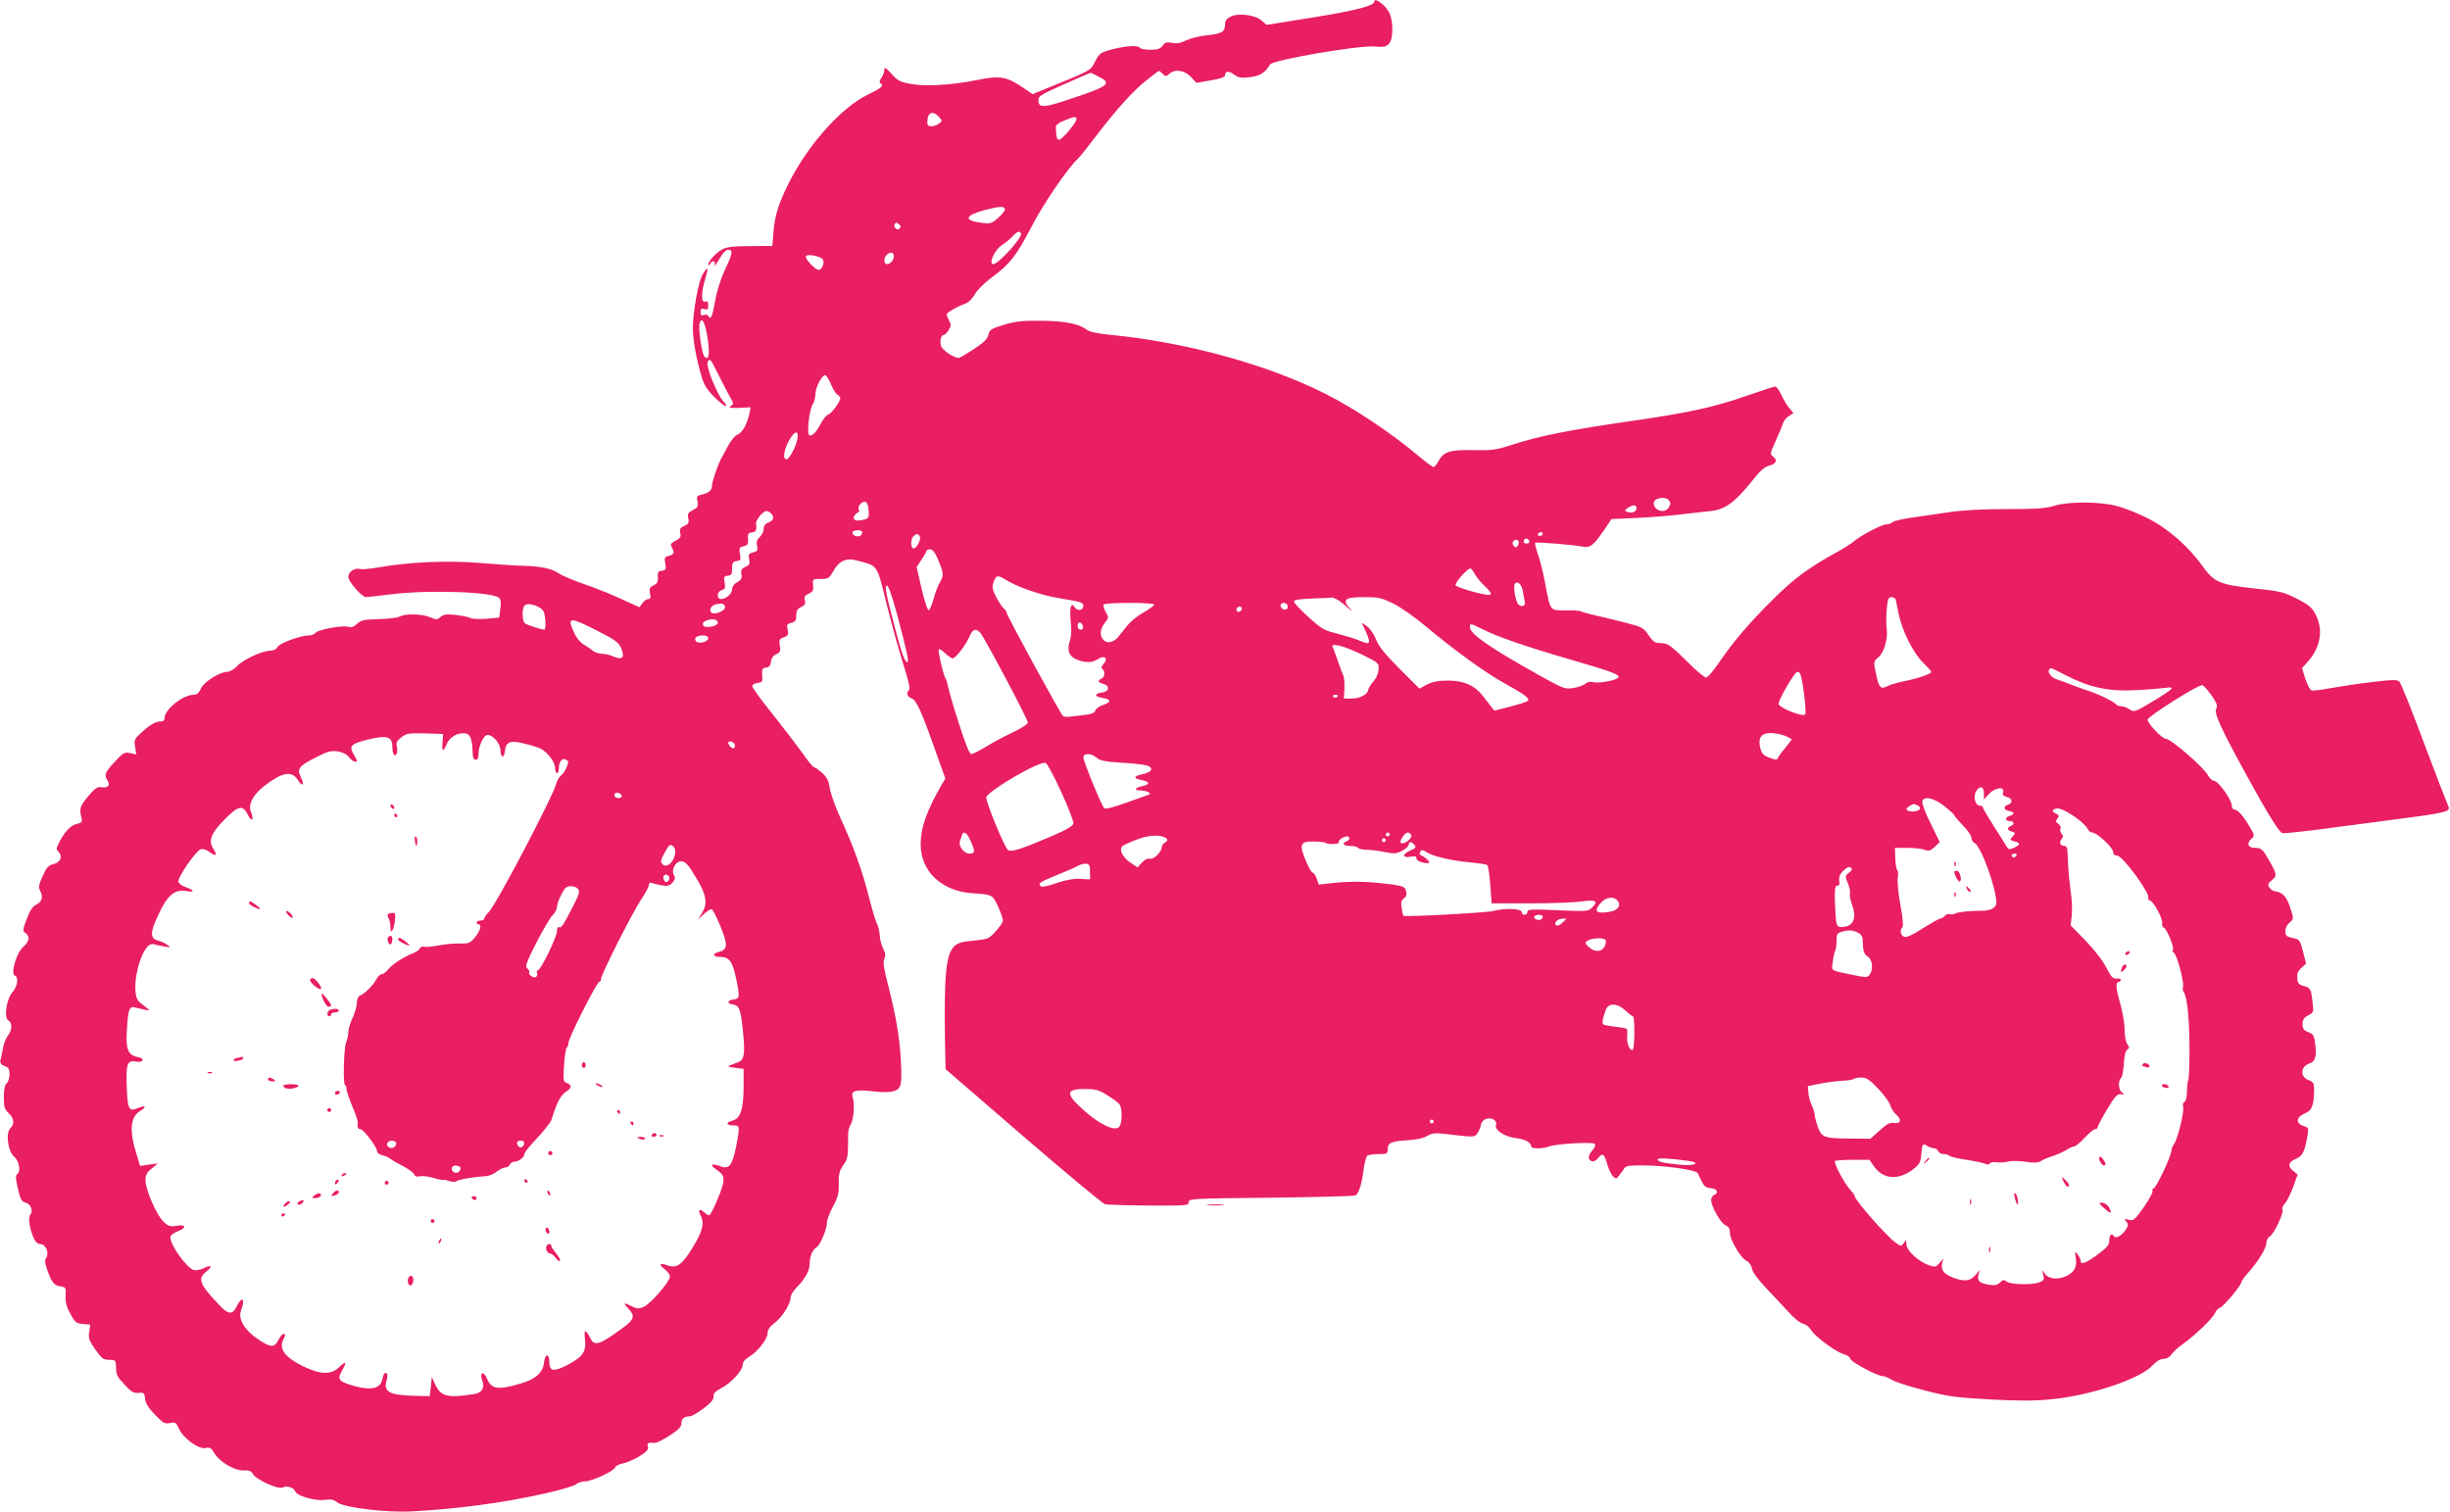 <?xml version="1.0" standalone="no"?>
<!DOCTYPE svg PUBLIC "-//W3C//DTD SVG 20010904//EN"
 "http://www.w3.org/TR/2001/REC-SVG-20010904/DTD/svg10.dtd">
<svg version="1.0" xmlns="http://www.w3.org/2000/svg"
 width="1280pt" height="790pt" viewBox="0 0 1280 790"
 preserveAspectRatio="xMidYMid meet">
<g transform="translate(0,790) scale(0.1,-0.1)"
fill="#e91e63" stroke="none">
<path d="M7180 7892 c0 -22 -96 -47 -319 -83 l-244 -39 -24 21 c-32 31 -122
43 -163 22 -23 -11 -30 -21 -30 -43 0 -37 -18 -47 -100 -55 -36 -4 -82 -16
-103 -26 -28 -14 -49 -18 -74 -13 -28 5 -37 3 -49 -15 -12 -16 -26 -21 -64
-21 -27 0 -52 5 -55 10 -9 15 -72 11 -145 -8 -61 -16 -66 -20 -88 -62 -24 -49
-22 -47 -222 -129 l-105 -43 -53 36 c-85 57 -118 62 -242 37 -131 -26 -266
-34 -345 -19 -51 9 -66 17 -97 52 -31 34 -38 37 -38 21 0 -11 -7 -30 -15 -42
-10 -14 -12 -24 -5 -28 20 -12 9 -23 -67 -60 -139 -68 -311 -261 -412 -461
-54 -109 -72 -167 -80 -254 l-6 -75 -115 -1 c-87 0 -123 -4 -147 -17 -33 -18
-73 -62 -73 -81 0 -6 5 -3 11 7 12 21 30 13 23 -11 -3 -9 7 6 23 33 19 34 35
50 48 50 26 0 23 -21 -20 -110 -19 -41 -40 -106 -48 -153 -15 -86 -23 -105
-36 -84 -4 7 -15 10 -24 6 -13 -5 -17 -1 -17 16 0 17 4 20 20 15 16 -5 20 -2
20 19 0 18 -4 24 -15 20 -23 -9 -23 48 1 124 17 57 12 63 -14 20 -23 -38 -52
-195 -52 -282 0 -62 17 -158 46 -256 12 -40 28 -67 64 -102 26 -27 53 -48 59
-48 8 0 7 6 -4 16 -39 39 -103 200 -86 217 13 13 10 17 58 -78 22 -44 49 -95
59 -113 17 -28 17 -34 4 -42 -13 -8 -12 -10 5 -11 11 -1 37 -1 59 1 l38 2 -7
-34 c-12 -55 -37 -99 -61 -108 -13 -5 -35 -31 -49 -57 -14 -26 -29 -55 -34
-63 -18 -30 -51 -126 -51 -146 0 -26 -15 -39 -54 -48 -25 -6 -28 -10 -22 -36
5 -26 1 -32 -24 -45 -25 -13 -29 -20 -24 -43 5 -23 1 -30 -21 -40 -22 -10 -26
-17 -21 -37 5 -20 1 -27 -24 -40 -25 -13 -29 -19 -20 -35 15 -29 12 -37 -15
-44 -23 -6 -25 -10 -19 -40 5 -31 3 -35 -18 -38 -19 -2 -23 -8 -21 -34 2 -24
-3 -33 -22 -42 -21 -10 -24 -16 -19 -42 5 -23 3 -30 -9 -30 -9 0 -23 -10 -31
-22 l-15 -21 -88 40 c-48 23 -135 58 -193 78 -58 20 -121 46 -140 59 -40 26
-95 38 -195 40 -38 1 -139 8 -223 15 -164 13 -360 5 -520 -23 -45 -8 -90 -12
-101 -9 -29 7 -61 -14 -61 -41 0 -25 71 -106 92 -106 7 0 67 7 133 15 195 24
529 13 563 -19 8 -8 10 -27 6 -58 l-6 -45 -67 -6 c-36 -3 -74 -1 -83 4 -9 5
-44 12 -78 16 -48 5 -64 3 -79 -11 -16 -15 -21 -15 -54 -1 -43 18 -130 20
-160 3 -12 -6 -62 -12 -110 -13 -76 -2 -91 -5 -112 -25 -16 -15 -30 -20 -45
-15 -29 9 -156 -14 -171 -31 -6 -8 -22 -14 -34 -14 -44 0 -154 -40 -165 -60
-7 -13 -21 -20 -39 -20 -41 0 -142 -47 -173 -81 -15 -16 -37 -29 -50 -29 -40
-1 -122 -52 -138 -87 -10 -23 -22 -33 -38 -33 -56 0 -152 -77 -152 -121 0 -13
-7 -19 -23 -19 -26 0 -57 -19 -105 -64 -30 -28 -32 -35 -26 -69 l6 -39 -32 7
c-29 6 -36 3 -81 -46 -52 -56 -56 -68 -36 -99 15 -25 -1 -39 -36 -33 -17 3
-33 -7 -65 -46 -44 -52 -48 -65 -37 -112 6 -24 3 -28 -24 -34 -32 -7 -65 -42
-94 -101 -14 -28 -14 -32 0 -46 22 -23 8 -55 -28 -63 -25 -6 -36 -17 -56 -62
-21 -46 -23 -58 -13 -78 17 -31 9 -58 -21 -72 -19 -9 -33 -31 -49 -74 -22 -57
-22 -63 -7 -74 25 -18 21 -43 -13 -74 -35 -31 -66 -141 -42 -149 21 -7 13 -57
-12 -85 -32 -35 -47 -135 -22 -149 21 -12 20 -50 -3 -79 -10 -13 -21 -42 -25
-64 -4 -22 -10 -50 -13 -62 -4 -18 1 -25 21 -33 21 -8 26 -16 26 -44 0 -18 -7
-39 -15 -46 -10 -9 -15 -31 -15 -73 0 -51 4 -63 25 -83 29 -27 32 -56 9 -79
-26 -25 -12 -123 21 -150 26 -22 35 -78 14 -90 -10 -7 -7 -30 12 -106 7 -26
16 -39 33 -43 27 -7 41 -43 24 -63 -12 -14 -4 -70 17 -120 10 -22 21 -33 35
-33 28 0 48 -44 32 -71 -10 -15 -8 -29 8 -73 23 -61 34 -73 70 -78 23 -3 25
-7 23 -48 -2 -33 4 -58 25 -95 24 -45 31 -50 66 -53 l38 -3 -6 -38 c-5 -33 -1
-45 32 -92 34 -48 42 -54 73 -54 31 0 34 -3 35 -30 1 -51 3 -54 46 -101 34
-37 47 -44 72 -42 28 3 31 0 34 -30 2 -24 17 -48 52 -84 43 -45 51 -49 79 -43
27 6 31 3 45 -28 20 -49 102 -110 139 -103 24 5 31 1 47 -27 28 -46 104 -91
152 -90 29 2 40 -3 49 -18 16 -30 133 -83 156 -71 21 11 58 0 66 -21 9 -24
103 -50 152 -44 33 5 49 2 67 -13 36 -27 252 -54 388 -47 235 12 481 45 694
93 82 18 156 40 166 49 9 8 30 15 46 15 36 0 149 52 157 72 3 8 21 18 40 21
18 3 57 20 86 37 40 25 50 36 46 51 -6 19 1 23 36 20 8 -1 43 16 77 38 48 31
62 46 62 65 0 23 16 36 46 36 8 0 40 19 70 41 40 31 54 48 52 63 -2 15 8 26
39 42 53 28 112 92 113 122 0 15 11 29 33 42 45 27 97 93 97 124 0 17 11 34
35 52 41 31 85 100 85 133 0 12 14 37 32 54 45 46 68 87 68 125 0 36 15 73 36
85 19 11 54 94 54 127 0 15 14 54 32 86 26 49 31 69 30 119 -1 49 3 67 23 96
25 34 26 46 26 158 -1 19 6 45 14 57 15 23 21 106 10 140 -11 34 12 42 95 33
94 -11 136 -5 151 23 8 15 10 57 6 133 -8 128 -23 223 -66 393 -24 93 -29 127
-21 142 8 15 7 28 -5 51 -9 17 -18 50 -19 73 -2 23 -8 51 -15 61 -6 11 -25 73
-41 137 -34 136 -82 269 -151 418 -26 58 -50 126 -54 153 -5 35 -14 55 -38 77
-18 16 -37 30 -42 30 -6 0 -34 33 -61 73 -28 39 -99 132 -157 205 -59 73 -107
139 -107 147 0 7 12 15 28 17 25 3 27 6 24 40 -2 31 0 37 20 40 17 2 24 11 26
31 2 18 12 32 28 39 21 10 23 16 18 45 -5 29 -3 34 21 43 23 9 26 14 20 40 -6
26 -3 30 19 36 21 5 26 12 26 38 0 25 6 35 25 44 20 9 24 17 20 35 -5 18 -1
26 20 35 22 10 26 18 23 45 -3 32 -2 32 40 32 39 0 44 3 65 40 31 55 68 72
125 56 111 -29 102 -16 154 -227 26 -104 65 -245 87 -314 26 -80 37 -128 31
-134 -17 -17 -11 -36 13 -45 25 -10 51 -66 127 -282 l49 -137 -20 -33 c-79
-139 -109 -224 -109 -310 0 -142 109 -245 270 -256 105 -7 106 -8 134 -69 14
-31 26 -64 26 -73 0 -9 -17 -35 -38 -57 -36 -40 -40 -41 -116 -49 -62 -5 -84
-12 -101 -30 -43 -42 -53 -152 -48 -491 l3 -150 405 -350 c223 -192 415 -352
428 -356 12 -3 115 -6 230 -7 197 -1 207 0 207 18 0 18 15 19 428 23 235 3
434 8 443 12 18 8 34 59 45 146 4 30 12 58 18 62 6 4 32 8 59 8 43 0 47 2 47
24 0 35 17 43 101 48 48 3 87 11 106 23 29 17 39 17 139 5 102 -12 108 -11
121 6 8 11 17 31 20 46 3 17 14 28 30 33 29 7 56 -11 49 -32 -10 -26 42 -61
100 -69 52 -6 84 -23 84 -45 0 -12 62 -12 94 1 38 14 232 25 239 13 4 -6 -2
-21 -13 -33 -24 -28 -26 -49 -4 -57 11 -4 23 3 35 18 22 28 32 19 49 -43 6
-20 18 -45 27 -54 16 -15 18 -15 32 4 9 11 21 27 26 36 8 14 26 17 90 17 121
0 286 -23 295 -41 33 -71 36 -75 68 -78 33 -3 44 -25 17 -36 -8 -3 -15 -15
-15 -26 0 -34 49 -120 75 -132 17 -8 23 -18 23 -39 -1 -35 57 -134 87 -147 13
-6 25 -23 28 -41 4 -19 32 -57 74 -101 37 -39 90 -96 118 -126 27 -31 61 -58
75 -60 14 -3 33 -18 42 -33 19 -34 132 -117 172 -127 16 -4 31 -14 33 -24 5
-17 141 -90 169 -90 9 0 31 -9 49 -20 18 -11 95 -36 171 -55 122 -32 163 -37
342 -47 147 -8 234 -8 320 1 203 19 463 106 527 176 21 23 42 35 59 35 16 0
31 9 41 23 8 13 33 36 56 52 65 46 160 137 170 163 5 12 18 26 28 30 20 7 111
117 111 133 0 5 15 26 33 46 55 62 97 130 97 157 0 14 8 30 18 35 22 12 76
127 67 142 -4 6 2 20 13 32 11 12 30 51 43 86 l23 64 -22 18 c-32 25 -27 48
13 64 35 15 47 39 61 126 6 33 3 38 -17 44 -48 15 -45 48 6 69 34 14 45 45 45
126 0 30 -4 37 -30 47 -45 17 -41 72 7 87 29 9 37 36 29 100 -6 46 -10 53 -36
63 -24 9 -30 17 -30 42 0 24 7 34 29 46 27 13 29 18 24 57 -8 80 -12 87 -46
96 -27 7 -33 14 -35 40 -2 24 3 38 21 54 l25 23 -16 63 c-13 53 -19 63 -41 68
-47 10 -51 13 -51 40 0 15 9 33 22 44 22 18 22 18 5 72 -19 60 -39 84 -76 90
-13 1 -29 11 -35 21 -9 15 -7 22 12 37 29 24 28 32 -10 99 -36 64 -43 71 -79
71 -34 0 -43 23 -18 46 19 17 19 18 -7 63 -33 57 -63 91 -81 91 -7 0 -13 9
-13 21 0 29 -71 129 -92 129 -10 0 -24 13 -32 28 -21 42 -195 192 -221 192
-19 0 -95 80 -95 100 0 16 259 180 285 180 6 0 28 -23 48 -52 29 -41 34 -56
26 -71 -13 -23 23 -101 161 -353 110 -201 166 -290 184 -297 8 -3 128 10 267
29 140 18 324 43 409 54 179 24 205 32 191 58 -5 10 -62 157 -126 327 -63 171
-122 316 -129 323 -11 12 -35 11 -147 -2 -74 -9 -171 -24 -216 -32 -45 -9 -89
-14 -97 -11 -8 3 -22 31 -32 61 l-17 55 33 37 c65 75 79 165 37 245 -19 36
-36 50 -98 81 -68 35 -86 39 -218 53 -184 20 -213 32 -274 117 -75 105 -183
199 -290 252 -50 25 -121 53 -157 62 -88 24 -257 24 -329 1 -44 -14 -93 -17
-250 -17 -129 0 -230 -6 -296 -16 -55 -8 -142 -21 -193 -28 -51 -7 -98 -18
-104 -24 -7 -7 -22 -12 -34 -12 -23 0 -135 -59 -169 -89 -11 -10 -51 -36 -90
-57 -142 -78 -223 -137 -328 -242 -129 -127 -215 -229 -286 -334 -29 -43 -59
-78 -68 -78 -8 0 -52 36 -96 81 -91 90 -103 99 -146 99 -24 0 -35 8 -58 41
-26 39 -33 43 -123 66 -52 13 -123 31 -158 38 -34 8 -67 17 -73 21 -6 3 -42 6
-79 5 -83 -1 -80 -4 -105 129 -9 52 -26 123 -38 157 -12 34 -19 64 -17 67 6 5
201 -10 248 -20 40 -8 57 6 113 87 l38 57 138 6 c76 4 176 12 223 18 47 6 114
13 150 17 86 8 133 43 245 184 25 31 49 50 68 54 35 7 46 29 21 47 -17 13 -17
17 13 82 17 38 34 79 38 92 4 12 17 30 31 38 l24 16 -23 27 c-12 15 -31 46
-41 69 -10 23 -25 42 -32 42 -7 0 -76 -23 -155 -50 -158 -56 -296 -86 -564
-125 -361 -52 -513 -82 -665 -132 -75 -24 -98 -27 -193 -25 -121 3 -156 -8
-182 -58 -9 -17 -20 -30 -26 -30 -5 0 -39 25 -75 55 -139 118 -338 252 -491
328 -300 152 -727 269 -1117 307 -79 8 -116 16 -133 30 -37 29 -119 44 -243
44 -92 1 -129 -4 -188 -22 -65 -20 -73 -26 -78 -51 -5 -22 -23 -40 -76 -75
-38 -25 -73 -46 -79 -46 -27 0 -87 41 -93 64 -7 27 1 56 15 56 5 0 16 11 25
25 14 22 14 27 0 55 -15 31 -14 31 17 50 18 11 47 25 64 31 21 7 40 24 55 50
12 22 51 61 88 88 98 73 128 112 209 266 63 122 190 308 242 355 9 8 50 60 92
115 107 141 202 246 271 299 32 26 60 46 61 46 2 0 11 -7 20 -16 15 -15 17
-15 34 0 30 27 79 20 112 -15 l30 -32 74 13 c48 8 75 17 75 26 0 23 19 25 47
5 24 -18 37 -20 83 -14 53 6 80 23 105 66 14 24 464 101 547 94 48 -4 60 -2
75 15 23 25 23 120 0 164 -20 38 -77 80 -77 56z m-1439 -393 c68 -34 53 -48
-125 -108 -167 -57 -191 -58 -191 -12 0 19 21 31 135 81 74 33 136 60 138 60
1 0 21 -9 43 -21z m-835 -210 c18 -20 18 -21 -1 -35 -20 -15 -51 -19 -58 -6
-3 4 -3 19 0 35 6 33 32 36 59 6z m718 -8 c8 -12 -74 -111 -91 -111 -12 0 -14
10 -17 66 -1 10 16 23 44 34 55 22 57 22 64 11z m-374 -475 c0 -8 -16 -28 -36
-45 -33 -29 -39 -31 -87 -25 -94 12 -87 38 16 66 79 21 107 22 107 4z m-550
-100 c-13 -13 -35 7 -25 24 5 8 11 8 21 -1 10 -8 12 -15 4 -23z m634 -25 c12
-18 -117 -161 -145 -161 -26 0 8 76 45 99 17 11 42 31 55 45 26 28 36 31 45
17z m-664 -119 c0 -21 -18 -42 -37 -42 -16 0 -17 32 -1 48 18 18 38 15 38 -6z
m-373 -15 c14 -15 -1 -57 -20 -57 -17 0 -67 52 -67 69 0 16 68 6 87 -12z
m-599 -422 c11 -79 4 -111 -17 -89 -14 13 -33 144 -26 173 11 43 31 3 43 -84z
m643 -232 c11 -27 27 -52 35 -56 8 -4 14 -12 14 -18 0 -18 -45 -79 -63 -85 -9
-3 -26 -23 -37 -44 -24 -47 -48 -72 -62 -64 -14 9 0 133 18 161 8 12 14 37 14
54 0 33 34 99 51 99 5 0 19 -21 30 -47z m-175 -288 c-8 -40 -43 -105 -57 -105
-27 0 -7 77 33 128 20 23 30 13 24 -23z m4553 -319 c9 -11 10 -20 1 -35 -19
-37 -80 -21 -80 20 0 27 60 38 79 15z m-4181 -52 c3 -36 0 -42 -20 -48 -38
-10 -58 -7 -58 9 0 7 8 18 17 24 10 5 15 13 11 17 -12 11 12 45 30 42 12 -2
18 -15 20 -44z m4012 11 c0 -19 -24 -29 -47 -20 -17 6 -17 7 1 21 26 18 46 18
46 -1z m-4522 -27 c19 -19 14 -38 -13 -48 -17 -6 -25 -17 -25 -33 0 -13 -9
-32 -20 -42 -15 -14 -19 -26 -15 -47 6 -23 3 -28 -20 -34 -23 -6 -26 -10 -21
-36 5 -24 1 -31 -20 -40 -19 -9 -24 -18 -21 -34 5 -26 0 -35 -28 -50 -11 -6
-20 -21 -20 -32 0 -24 -31 -51 -57 -52 -26 0 -23 40 3 47 17 5 20 11 15 39 -6
28 -4 33 16 36 19 2 23 9 23 38 0 29 4 36 23 38 21 3 23 7 18 38 -6 30 -4 34
19 40 22 5 25 11 23 38 -2 26 1 32 20 34 22 3 26 11 22 46 -2 19 36 66 55 66
6 0 16 -5 23 -12z m475 -95 c4 -3 2 -12 -4 -19 -13 -16 -54 0 -44 17 7 10 38
12 48 2z m3557 -13 c0 -5 -7 -10 -16 -10 -8 0 -12 5 -9 10 3 6 10 10 16 10 5
0 9 -4 9 -10z m-3254 -15 c7 -18 -23 -68 -36 -60 -14 9 -12 49 2 63 16 16 27
15 34 -3z m3184 -26 c0 -5 -7 -9 -15 -9 -15 0 -20 12 -9 23 8 8 24 -1 24 -14z
m-56 3 c2 -4 1 -14 -4 -22 -7 -11 -12 -12 -21 -3 -6 6 -8 16 -5 22 8 13 23 14
30 3z m-3036 -89 c33 -80 34 -88 13 -125 -11 -18 -26 -58 -34 -88 -8 -30 -19
-56 -25 -58 -6 -2 -21 45 -37 111 l-26 114 25 38 c14 21 26 42 26 46 0 5 8 9
19 9 13 0 25 -15 39 -47z m2806 -80 c8 -16 30 -44 50 -62 60 -58 48 -62 -79
-27 -33 10 -64 21 -70 27 -9 9 60 89 77 89 4 0 14 -12 22 -27z m-2450 -32 c61
-38 184 -81 277 -96 120 -20 129 -23 129 -41 0 -23 -29 -29 -45 -8 -13 18 -14
18 -21 1 -3 -10 -3 -45 0 -78 5 -37 3 -74 -4 -95 -17 -51 -6 -83 35 -100 45
-18 80 -18 111 2 34 23 56 4 30 -25 -11 -12 -14 -21 -7 -26 16 -9 13 -45 -4
-51 -23 -9 -18 -21 11 -28 33 -9 29 -40 -6 -44 -44 -6 -45 -21 -1 -28 49 -8
49 -23 0 -39 -19 -7 -35 -19 -37 -28 -2 -11 -18 -18 -50 -22 -26 -3 -61 -7
-78 -9 -17 -3 -35 -1 -40 2 -12 9 -294 525 -294 539 0 6 -7 16 -16 24 -8 7
-26 34 -40 60 -20 40 -22 52 -13 78 13 36 21 38 63 12z m2702 -59 c3 -21 8
-44 10 -54 6 -22 -13 -33 -31 -18 -16 13 -31 93 -21 109 12 20 36 -1 42 -37z
m-3266 -134 c50 -190 60 -238 50 -238 -12 0 -29 46 -60 163 -52 197 -60 237
-46 237 8 0 29 -62 56 -162z m2293 91 c12 -6 38 -25 57 -43 28 -25 31 -26 11
-4 -40 46 -24 58 74 58 77 0 92 -3 155 -34 38 -19 111 -70 162 -113 157 -131
318 -248 418 -303 106 -58 134 -80 122 -92 -5 -5 -46 -18 -92 -30 l-83 -21
-16 20 c-9 12 -29 37 -44 57 -43 55 -99 80 -182 80 -51 0 -81 -6 -110 -21
l-39 -21 -104 104 c-77 77 -108 116 -122 151 -11 29 -31 58 -51 73 -19 14 -29
18 -23 10 6 -8 18 -34 27 -57 19 -50 13 -53 -48 -27 -20 8 -70 23 -111 34 -66
16 -81 25 -148 86 -42 38 -76 74 -76 81 0 9 29 13 98 16 53 1 98 4 100 5 2 1
13 -3 25 -9z m2921 -1 c2 -7 8 -40 15 -72 16 -86 75 -206 127 -257 24 -24 44
-46 44 -50 0 -10 -77 -36 -145 -49 -33 -7 -72 -18 -86 -26 -35 -17 -43 -7 -59
71 -12 58 -12 59 13 80 30 24 52 100 44 151 -3 20 -3 65 0 100 5 54 9 64 25
64 10 0 20 -6 22 -12z m-7063 -65 c10 -28 12 -93 3 -93 -15 0 -90 24 -101 33
-16 12 -17 79 -2 94 18 18 89 -6 100 -34z m947 25 c4 -19 -57 -43 -71 -29 -15
15 -1 39 25 44 32 6 43 3 46 -15z m2242 13 c0 -5 -24 -23 -54 -40 -30 -16 -68
-47 -85 -68 -17 -21 -39 -48 -48 -60 -25 -30 -57 -37 -77 -18 -22 23 -20 57 6
90 21 27 21 29 5 57 -9 17 -15 34 -11 39 7 12 264 12 264 0z m695 -1 c3 -5 4
-14 0 -20 -8 -13 -35 -1 -35 16 0 16 26 19 35 4z m-237 -22 c-6 -18 -28 -21
-28 -4 0 9 7 16 16 16 9 0 14 -5 12 -12z m-2738 -73 c0 -16 -60 -29 -74 -15
-12 12 1 26 29 32 27 6 45 -1 45 -17z m-629 -41 c95 -48 112 -61 125 -92 19
-47 6 -62 -39 -43 -17 8 -46 15 -62 15 -17 1 -37 7 -45 14 -8 7 -30 22 -48 33
-20 11 -41 37 -52 62 -39 85 -26 86 121 11z m2537 23 c2 -10 -3 -17 -12 -17
-10 0 -16 9 -16 21 0 24 23 21 28 -4z m2090 -16 c78 -39 226 -90 456 -157 211
-61 260 -79 252 -93 -9 -15 -97 -32 -128 -26 -20 5 -35 2 -46 -8 -9 -8 -38
-18 -63 -22 -44 -7 -52 -3 -185 71 -244 136 -354 212 -354 245 0 24 0 24 68
-10z m-2626 -18 c23 -27 248 -451 248 -468 0 -8 -31 -29 -72 -48 -40 -19 -103
-52 -141 -75 -37 -23 -74 -42 -82 -42 -10 0 -30 50 -64 156 -28 86 -53 173
-57 193 -4 20 -10 41 -14 46 -11 16 -42 147 -35 153 3 3 18 -7 33 -21 16 -15
33 -27 39 -27 16 0 70 71 88 114 17 40 34 45 57 19z m-1422 -28 c0 -18 -48
-31 -62 -17 -16 16 0 32 33 32 19 0 29 -5 29 -15z m3420 -87 c84 -42 85 -43
82 -78 -1 -20 -13 -46 -26 -60 -13 -14 -26 -34 -28 -45 -4 -25 -43 -45 -90
-45 l-37 0 3 53 c1 28 -1 59 -6 67 -4 8 -16 40 -26 70 -11 30 -23 64 -27 74
-8 18 -5 19 31 13 21 -4 77 -26 124 -49z m3676 -108 c124 -63 223 -84 363 -76
64 3 133 9 155 12 56 9 41 -6 -69 -72 -92 -55 -96 -56 -120 -40 -13 9 -33 16
-44 16 -11 0 -22 4 -25 9 -9 14 -97 57 -156 75 -30 10 -68 24 -85 31 -16 7
-46 18 -66 24 -34 11 -56 41 -41 55 7 8 0 11 88 -34z m-1392 12 c13 -21 36
-206 27 -215 -14 -14 -135 34 -139 55 -3 17 84 168 98 168 5 0 11 -4 14 -8z
m-2414 -116 c0 -11 -19 -15 -25 -6 -3 5 1 10 9 10 9 0 16 -2 16 -4z m-4678
-243 c-4 -52 3 -55 22 -10 15 36 58 61 97 55 26 -3 36 -30 38 -95 1 -31 5 -43
16 -43 10 0 15 10 15 29 0 44 27 101 48 101 28 0 67 -47 67 -81 0 -40 19 -42
23 -2 5 48 29 57 104 37 34 -8 72 -20 83 -26 36 -19 75 -70 75 -100 0 -15 5
-28 10 -28 6 0 10 13 10 29 0 33 19 54 39 41 12 -7 12 -13 1 -39 -7 -18 -20
-37 -30 -44 -9 -7 -20 -25 -24 -42 -17 -67 -313 -631 -352 -670 -13 -13 -24
-29 -24 -35 0 -5 -9 -10 -20 -10 -11 0 -20 -4 -20 -10 0 -5 5 -10 10 -10 19 0
9 -35 -19 -68 -26 -31 -33 -33 -82 -32 -30 1 -78 -4 -108 -10 -30 -6 -63 -9
-73 -7 -11 3 -22 0 -24 -8 -3 -8 -18 -18 -32 -24 -52 -20 -112 -59 -133 -85
-11 -14 -27 -26 -34 -26 -8 0 -21 -12 -29 -27 -16 -31 -63 -78 -86 -85 -8 -3
-15 -18 -16 -39 0 -19 -11 -54 -22 -78 -12 -25 -22 -57 -22 -72 0 -15 -5 -40
-12 -56 -12 -31 -17 -223 -5 -223 4 0 7 -9 7 -19 0 -10 14 -51 30 -90 17 -40
30 -77 29 -84 -3 -25 1 -37 14 -37 16 0 87 -94 87 -115 0 -8 12 -18 28 -21 15
-4 34 -12 42 -19 8 -7 38 -24 66 -38 28 -15 54 -34 58 -43 4 -11 13 -14 30
-10 13 3 45 -1 72 -9 26 -8 50 -12 52 -10 2 2 15 -1 29 -6 15 -5 30 -6 37 -1
11 9 96 24 151 26 17 1 44 11 59 24 16 12 37 22 46 22 10 0 20 7 24 15 3 8 13
15 23 15 23 1 53 23 53 41 0 8 30 45 67 83 36 39 69 81 74 95 28 90 47 127 76
147 32 21 32 35 1 47 -15 5 -16 17 -11 94 3 48 10 90 15 91 4 2 8 13 8 23 0
25 148 319 161 319 5 0 9 7 9 15 0 23 166 351 211 417 21 32 39 65 39 74 0 11
5 14 16 10 9 -3 32 -9 53 -12 28 -5 40 -2 54 14 15 17 16 24 7 42 -14 26 10
70 39 70 22 0 38 -18 83 -95 49 -82 55 -126 27 -173 l-22 -37 29 28 c17 15 35
27 41 27 6 0 27 -41 47 -90 40 -99 38 -122 -9 -134 -36 -9 -31 -26 8 -26 46 0
64 -23 82 -109 21 -101 20 -109 -12 -113 -33 -4 -37 -22 -6 -26 35 -5 42 -23
54 -135 13 -120 8 -154 -24 -167 -12 -4 -31 -12 -42 -16 -16 -6 -10 -9 25 -13
l45 -6 0 -100 c-1 -113 -17 -160 -60 -171 -35 -9 -31 -24 5 -24 26 0 30 -3 29
-27 0 -16 -8 -61 -17 -102 -20 -86 -35 -102 -84 -83 -38 14 -51 6 -23 -13 39
-27 45 -36 45 -65 0 -30 -63 -180 -76 -180 -4 0 -16 7 -26 17 -23 20 -33 12
-19 -15 23 -42 12 -85 -40 -170 -56 -92 -84 -111 -133 -93 -40 15 -47 4 -13
-21 15 -11 27 -28 27 -38 0 -26 -103 -145 -138 -159 -25 -10 -35 -10 -60 3
-45 23 -49 20 -18 -13 35 -36 29 -56 -26 -96 -126 -93 -152 -101 -174 -57 -24
49 -34 48 -28 -4 7 -67 -9 -91 -86 -133 -78 -41 -100 -38 -100 15 0 46 -24 41
-28 -7 -5 -50 -45 -86 -122 -108 -118 -35 -153 -30 -176 26 -18 43 -41 33 -24
-11 14 -37 -2 -64 -43 -70 -141 -22 -174 -13 -204 52 l-17 37 -5 -50 -6 -50
-85 2 c-128 4 -158 21 -140 82 5 17 5 33 0 36 -10 6 -15 -1 -24 -37 -10 -42
-58 -53 -137 -32 -91 25 -100 35 -71 84 26 46 20 51 -18 15 -42 -40 -98 -37
-190 8 -89 44 -122 87 -102 133 15 30 15 34 2 34 -5 0 -16 -13 -24 -29 -23
-44 -40 -44 -107 1 -73 49 -107 107 -89 153 23 59 4 76 -23 20 -22 -46 -44
-45 -93 8 -102 107 -113 136 -66 173 34 28 26 38 -13 18 -16 -8 -39 -13 -52
-10 -37 10 -123 129 -123 171 0 10 16 23 40 32 48 19 42 37 -9 28 -32 -5 -42
-2 -67 22 -36 34 -94 167 -94 217 0 27 7 40 33 61 l32 26 -46 -6 -47 -7 -15
49 c-43 133 -38 206 15 238 37 22 29 32 -12 15 -47 -20 -54 -5 -58 117 -4 117
3 135 52 126 13 -3 27 0 30 6 5 7 -5 14 -24 18 -51 10 -64 40 -57 141 6 109
12 126 43 118 13 -3 36 -9 52 -12 26 -5 26 -5 7 11 -11 8 -27 22 -36 29 -59
49 11 327 76 302 7 -2 31 -8 52 -11 36 -7 37 -6 17 8 -11 9 -33 19 -47 22 -44
11 -44 43 1 137 47 102 86 134 149 122 44 -8 37 6 -10 22 -18 6 -33 18 -35 27
-5 23 93 163 117 170 12 3 31 -3 46 -15 33 -25 42 -18 20 16 -28 42 -13 82 57
153 74 75 96 79 123 26 20 -42 34 -28 16 15 -16 38 11 90 69 135 96 73 143 82
176 32 24 -37 36 -30 17 11 -23 47 -13 61 76 106 62 32 80 37 115 32 26 -4 47
-15 59 -30 10 -13 25 -24 34 -24 12 0 10 7 -7 35 -28 46 -19 58 65 79 109 27
135 19 135 -40 0 -35 14 -53 23 -30 3 8 3 24 0 37 -5 17 1 28 23 46 27 21 37
23 124 21 l95 -3 -3 -42z m7013 33 c19 -8 35 -17 35 -20 0 -2 -15 -22 -34 -45
-19 -22 -36 -46 -38 -53 -3 -9 -14 -9 -43 3 -31 11 -41 21 -48 49 -14 54 4 80
53 80 22 0 56 -7 75 -14z m-5485 -52 c0 -8 -4 -14 -9 -14 -12 0 -32 26 -25 33
10 9 34 -4 34 -19z m1889 -63 c17 -15 45 -21 129 -26 59 -3 118 -10 132 -14
39 -12 30 -35 -17 -45 -52 -11 -55 -23 -8 -32 43 -8 45 -22 5 -31 -40 -8 -49
-23 -13 -23 35 0 65 -17 43 -23 -8 -3 -61 -21 -118 -42 -67 -24 -107 -34 -113
-28 -14 14 -109 245 -109 265 0 24 41 24 69 -1z m-185 -178 c37 -80 66 -155
64 -165 -2 -14 -34 -33 -116 -68 -159 -68 -210 -84 -226 -71 -20 17 -119 259
-113 276 15 37 280 191 310 179 7 -2 44 -70 81 -151z m4821 -10 l0 -30 27 29
c31 34 83 40 73 9 -4 -14 1 -20 20 -25 30 -8 33 -32 4 -41 -25 -8 -20 -29 9
-33 28 -4 28 -18 2 -25 -11 -3 -20 -10 -20 -16 0 -6 9 -11 20 -11 23 0 27 -18
5 -26 -21 -9 -19 -22 6 -29 19 -6 20 -8 4 -25 -16 -18 -16 -19 9 -26 33 -8 33
-18 -1 -33 -24 -11 -29 -10 -38 4 -5 9 -36 57 -67 106 -32 50 -58 94 -58 100
0 5 -7 9 -15 9 -26 0 -38 49 -20 77 21 31 40 24 40 -14z m-7117 -10 c2 -8 -5
-13 -17 -13 -12 0 -21 6 -21 16 0 18 31 15 38 -3z m6909 -54 c29 -23 53 -45
53 -49 0 -3 20 -27 45 -52 25 -25 45 -55 45 -66 0 -11 7 -23 15 -26 33 -12
115 -237 115 -313 0 -27 -32 -43 -83 -42 -53 1 -122 -7 -135 -15 -7 -4 -19 -5
-27 -2 -7 2 -19 -2 -25 -10 -7 -8 -18 -14 -24 -14 -6 0 -46 -23 -90 -50 -52
-34 -84 -49 -97 -45 -20 7 -25 34 -10 51 6 5 2 49 -10 114 -11 58 -17 122 -14
142 3 20 2 39 -3 42 -4 2 -9 30 -10 60 l-2 56 64 0 c36 0 76 -4 91 -10 22 -8
30 -6 53 15 l26 25 -48 99 c-29 57 -46 105 -43 115 11 28 57 18 114 -25z
m-143 5 c30 -12 18 -34 -19 -34 -38 0 -46 13 -17 29 21 13 17 12 36 5z m826
-62 c30 -21 59 -47 65 -60 5 -12 17 -22 26 -22 24 0 109 -79 109 -101 0 -12 7
-19 20 -19 30 0 180 -206 163 -223 -3 -4 2 -9 11 -13 21 -8 69 -101 62 -120
-3 -7 1 -17 10 -22 17 -10 56 -107 46 -116 -3 -4 -1 -11 6 -15 16 -10 55 -158
47 -179 -3 -8 -1 -20 4 -26 18 -22 30 -145 30 -295 0 -85 -3 -159 -6 -165 -4
-5 -7 -32 -7 -60 -1 -30 -6 -51 -14 -54 -7 -2 -10 -13 -6 -27 6 -25 -30 -171
-48 -193 -6 -7 -13 -24 -14 -37 -4 -34 -81 -195 -93 -195 -6 0 -8 -6 -5 -13 2
-7 -18 -45 -46 -85 -47 -66 -53 -72 -78 -65 -24 6 -26 5 -13 -10 11 -14 11
-21 -3 -42 -20 -30 -52 -49 -61 -35 -12 20 -25 9 -25 -20 0 -25 -10 -37 -61
-75 -62 -46 -89 -55 -89 -32 0 7 -7 22 -16 33 -14 18 -15 17 -9 -18 7 -46 -6
-73 -45 -93 -44 -23 -96 -19 -115 8 l-16 22 6 -27 c6 -24 3 -29 -20 -38 -38
-15 -148 -12 -170 3 -15 12 -21 11 -36 -4 -14 -14 -27 -16 -56 -12 -51 8 -64
20 -57 52 l7 26 -22 -27 c-26 -33 -61 -36 -121 -12 -46 19 -62 40 -53 75 l6
24 -20 -24 c-18 -22 -22 -23 -55 -12 -53 18 -118 77 -118 109 0 24 -1 25 -14
7 -13 -18 -14 -18 -42 2 -48 34 -214 223 -214 243 0 5 -11 20 -24 34 -30 33
-88 141 -79 150 3 3 46 6 93 6 l87 0 23 -33 c50 -73 136 -76 217 -7 23 20 29
35 31 70 4 53 7 58 32 42 11 -7 27 -12 35 -12 9 0 18 -7 21 -15 4 -8 16 -15
28 -15 12 0 26 -4 31 -9 6 -5 46 -15 90 -21 44 -7 88 -16 97 -21 11 -5 20 -5
24 2 3 6 20 9 38 6 17 -2 43 -1 58 4 15 4 55 4 89 -1 46 -7 67 -6 83 4 11 8
39 19 61 26 22 7 53 21 70 31 16 11 36 19 42 19 7 0 31 20 54 45 23 25 48 45
55 45 8 0 14 6 14 13 1 6 23 48 49 92 41 67 52 80 72 78 21 -2 22 -1 7 8 -20
11 -24 59 -7 76 7 7 13 40 15 75 2 40 8 66 17 73 13 9 13 13 1 30 -8 11 -14
43 -14 76 0 31 -11 94 -24 140 -23 79 -24 109 -5 109 5 0 9 4 9 10 0 5 -10 9
-22 7 -19 -2 -29 9 -54 58 -18 36 -62 92 -108 140 l-78 80 6 50 c3 27 1 86 -6
130 -6 44 -12 105 -13 135 -2 30 -3 65 -4 78 0 12 -7 22 -15 22 -22 0 -30 19
-16 35 10 12 10 18 0 30 -6 8 -9 19 -5 25 4 6 -1 17 -11 25 -15 11 -16 15 -5
28 10 13 9 18 -10 27 -17 10 -19 14 -8 21 20 12 46 3 109 -39z m-5770 -124
c26 -57 25 -68 -5 -68 -28 0 -58 38 -50 64 3 9 7 23 10 31 8 27 26 16 45 -27z
m2190 32 c0 -5 -4 -10 -10 -10 -5 0 -10 5 -10 10 0 6 5 10 10 10 6 0 10 -4 10
-10z m113 -4 c7 -16 -38 -50 -53 -41 -13 8 18 55 35 55 7 0 15 -6 18 -14z
m-1278 -18 c7 -6 4 -13 -7 -19 -10 -6 -18 -16 -18 -23 0 -26 -42 -68 -62 -63
-12 3 -27 -4 -42 -20 l-23 -25 -36 24 c-41 26 -63 71 -43 87 7 6 42 22 77 35
64 25 130 26 154 4z m955 2 c0 -6 -7 -13 -15 -16 -27 -11 -16 -24 19 -24 19 0
38 -4 41 -10 3 -5 23 -10 44 -10 21 0 64 -5 96 -12 50 -10 61 -9 91 7 19 10
34 24 34 32 0 17 15 17 30 -2 10 -13 7 -17 -24 -30 -42 -18 -39 -40 5 -31 21
4 29 2 29 -8 0 -13 29 -26 59 -26 11 0 11 3 0 16 -7 9 -21 19 -31 23 -12 4
-14 11 -8 20 7 12 12 12 34 -2 33 -22 129 -44 227 -53 43 -4 82 -10 88 -13 6
-4 13 -50 17 -104 l7 -97 206 0 c113 0 233 5 266 10 69 11 87 2 55 -30 -22
-22 -26 -23 -181 -16 -140 6 -159 5 -159 -8 0 -9 -7 -16 -15 -16 -8 0 -15 7
-15 15 0 18 -91 21 -149 5 -32 -9 -461 -32 -469 -25 -2 1 -6 20 -9 40 -5 30
-2 41 12 51 12 9 16 20 11 38 -6 26 -17 29 -146 43 -79 8 -164 8 -248 -2 l-62
-7 -11 31 c-6 17 -15 31 -20 31 -5 0 -18 19 -28 43 -47 104 -42 123 35 120 30
0 58 -4 61 -7 10 -10 75 -7 68 3 -6 10 22 30 43 31 6 0 12 -5 12 -10z m190
-10 c0 -5 -4 -10 -10 -10 -5 0 -10 5 -10 10 0 6 5 10 10 10 6 0 10 -4 10 -10z
m-3715 -79 c-9 -41 -44 -67 -63 -47 -12 11 -11 19 3 47 29 56 36 62 53 46 10
-10 12 -25 7 -46z m7010 -1 c-3 -5 -10 -10 -16 -10 -5 0 -9 5 -9 10 0 6 7 10
16 10 8 0 12 -4 9 -10z m-4840 -85 l0 -40 -50 3 c-34 2 -74 -5 -125 -22 -48
-17 -78 -22 -84 -16 -14 14 -2 23 89 59 44 18 91 38 105 46 14 8 34 14 45 12
16 -2 20 -9 20 -42z m3979 18 c4 -4 -3 -14 -14 -23 -21 -16 -21 -18 -6 -55 9
-21 14 -45 11 -53 -3 -8 2 -35 11 -59 23 -61 11 -105 -33 -114 -43 -9 -49 -2
-53 56 -7 127 -5 160 8 157 8 -1 13 5 12 15 -4 32 0 43 20 63 21 21 32 24 44
13z m-6178 -44 c3 -6 1 -16 -5 -22 -9 -9 -14 -8 -21 3 -9 15 -4 30 10 30 5 0
12 -5 16 -11z m-476 -64 c11 -13 5 -29 -30 -98 -49 -95 -59 -109 -71 -101 -5
3 -9 -6 -9 -21 0 -29 -85 -205 -100 -205 -5 0 -7 -6 -4 -14 3 -8 0 -17 -6 -21
-12 -8 -42 13 -35 25 3 4 -2 13 -10 20 -13 10 -6 29 47 134 34 66 72 131 85
144 13 13 23 32 23 43 0 20 23 72 42 97 14 17 53 15 68 -3z m5430 -60 c22 -27
3 -53 -45 -60 -68 -11 -81 5 -40 49 26 29 66 34 85 11z m-390 -84 c0 -6 -4
-12 -9 -15 -13 -8 -42 4 -35 15 7 12 44 12 44 0z m103 -32 c-11 -12 -26 -18
-32 -14 -17 10 6 35 32 35 l21 0 -21 -21z m1542 -51 c14 -6 25 -20 26 -32 2
-66 6 -80 27 -94 25 -16 30 -67 10 -95 -12 -15 -19 -15 -83 -2 -128 27 -117
19 -109 73 3 26 9 52 13 57 3 6 6 28 6 49 0 34 4 41 25 47 38 11 57 10 85 -3z
m-1315 -44 c0 -52 -49 -70 -89 -32 -21 19 -22 23 -8 32 24 18 97 18 97 0z
m102 -364 c17 -16 35 -30 39 -30 11 0 10 -168 -1 -175 -14 -9 -32 33 -29 70 2
19 1 36 -2 39 -2 3 -29 8 -59 11 -30 4 -58 9 -63 12 -9 5 -4 32 13 78 14 36
61 34 102 -5z m1321 -409 c31 -32 59 -71 63 -87 4 -15 18 -37 32 -49 30 -26
22 -49 -15 -42 -18 3 -36 -6 -72 -39 l-49 -44 -103 1 c-139 1 -150 5 -171 59
-9 25 -17 54 -17 66 -1 11 -8 34 -16 50 -8 17 -16 45 -17 64 l-3 35 60 12 c33
7 86 14 117 16 31 1 60 6 64 10 4 4 22 7 39 7 26 0 43 -11 88 -59z m-4029 -33
c28 -17 57 -38 64 -47 17 -21 16 -106 -3 -121 -24 -20 -96 13 -175 82 -105 92
-106 118 -3 118 57 0 73 -4 117 -32z m1706 -138 c0 -5 -4 -10 -10 -10 -5 0
-10 5 -10 10 0 6 5 10 10 10 6 0 10 -4 10 -10z m-5420 -115 c0 -9 -7 -18 -16
-22 -18 -7 -39 11 -30 26 11 17 46 13 46 -4z m668 -2 c-2 -10 -10 -18 -18 -18
-8 0 -16 8 -18 18 -2 12 3 17 18 17 15 0 20 -5 18 -17z m6085 -89 c66 -10 30
-27 -42 -20 -92 9 -121 16 -121 28 0 9 62 6 163 -8z m-6419 -32 c9 -14 -12
-35 -28 -29 -23 9 -20 37 3 37 11 0 22 -4 25 -8z"/>
<path d="M2040 3691 c0 -5 5 -13 10 -16 6 -3 10 -2 10 4 0 5 -4 13 -10 16 -5
3 -10 2 -10 -4z"/>
<path d="M2060 3640 c0 -5 5 -10 11 -10 5 0 7 5 4 10 -3 6 -8 10 -11 10 -2 0
-4 -4 -4 -10z"/>
<path d="M2168 3505 c2 -14 6 -25 8 -25 2 0 4 11 4 25 0 14 -4 25 -9 25 -4 0
-6 -11 -3 -25z"/>
<path d="M1300 3182 c0 -9 44 -32 58 -32 9 1 -41 39 -50 40 -5 0 -8 -4 -8 -8z"/>
<path d="M1505 3120 c10 -11 20 -18 23 -15 7 6 -18 35 -31 35 -5 0 -2 -9 8
-20z"/>
<path d="M2026 3122 c-2 -4 -1 -14 5 -22 5 -8 9 -28 9 -44 0 -43 16 -20 23 32
4 36 3 42 -13 42 -11 0 -21 -4 -24 -8z"/>
<path d="M2028 3004 c-9 -8 3 -44 13 -38 11 7 12 44 1 44 -5 0 -11 -3 -14 -6z"/>
<path d="M2080 2992 c0 -9 44 -32 58 -32 9 1 -41 39 -50 40 -5 0 -8 -4 -8 -8z"/>
<path d="M1620 2778 c1 -15 49 -53 57 -45 8 8 -30 56 -44 57 -7 0 -13 -6 -13
-12z"/>
<path d="M1680 2709 c-1 -20 24 -69 36 -69 8 0 14 3 14 8 0 9 -49 69 -50 61z"/>
<path d="M1723 2623 c-15 -6 -17 -33 -3 -33 6 0 10 5 10 10 0 6 9 10 20 10 11
0 20 5 20 10 0 10 -26 12 -47 3z"/>
<path d="M1243 2373 c-13 -2 -23 -8 -23 -12 0 -5 11 -6 25 -3 14 2 25 8 25 13
0 5 -1 8 -2 8 -2 -1 -13 -4 -25 -6z"/>
<path d="M3040 2335 c0 -8 5 -15 10 -15 6 0 10 7 10 15 0 8 -4 15 -10 15 -5 0
-10 -7 -10 -15z"/>
<path d="M1088 2293 c7 -3 16 -2 19 1 4 3 -2 6 -13 5 -11 0 -14 -3 -6 -6z"/>
<path d="M1400 2260 c0 -5 10 -10 23 -10 18 0 19 2 7 10 -19 13 -30 13 -30 0z"/>
<path d="M1480 2227 c0 -13 28 -20 55 -13 38 10 30 21 -15 21 -22 0 -40 -3
-40 -8z"/>
<path d="M3120 2230 c8 -5 20 -10 25 -10 6 0 3 5 -5 10 -8 5 -19 10 -25 10 -5
0 -3 -5 5 -10z"/>
<path d="M1750 2190 c0 -5 4 -10 9 -10 6 0 13 5 16 10 3 6 -1 10 -9 10 -9 0
-16 -4 -16 -10z"/>
<path d="M1710 2100 c0 -5 5 -10 10 -10 6 0 10 5 10 10 0 6 -4 10 -10 10 -5 0
-10 -4 -10 -10z"/>
<path d="M3225 2090 c3 -5 8 -10 11 -10 2 0 4 5 4 10 0 6 -5 10 -11 10 -5 0
-7 -4 -4 -10z"/>
<path d="M3295 2030 c3 -5 8 -10 11 -10 2 0 4 5 4 10 0 6 -5 10 -11 10 -5 0
-7 -4 -4 -10z"/>
<path d="M3405 1970 c-3 -5 1 -10 9 -10 9 0 16 5 16 10 0 6 -4 10 -9 10 -6 0
-13 -4 -16 -10z"/>
<path d="M3448 1963 c7 -3 16 -2 19 1 4 3 -2 6 -13 5 -11 0 -14 -3 -6 -6z"/>
<path d="M3330 1956 c0 -2 9 -6 20 -9 11 -3 20 -1 20 4 0 5 -9 9 -20 9 -11 0
-20 -2 -20 -4z"/>
<path d="M2866 1881 c-4 -5 -2 -12 3 -15 5 -4 12 -2 15 3 4 5 2 12 -3 15 -5 4
-12 2 -15 -3z"/>
<path d="M1785 1760 c-3 -6 1 -7 9 -4 18 7 21 14 7 14 -6 0 -13 -4 -16 -10z"/>
<path d="M1757 1733 c-4 -3 -7 -11 -7 -17 0 -6 5 -5 12 2 6 6 9 14 7 17 -3 3
-9 2 -12 -2z"/>
<path d="M2740 1730 c0 -5 5 -10 11 -10 5 0 7 5 4 10 -3 6 -8 10 -11 10 -2 0
-4 -4 -4 -10z"/>
<path d="M2010 1720 c0 -5 5 -10 10 -10 6 0 10 5 10 10 0 6 -4 10 -10 10 -5 0
-10 -4 -10 -10z"/>
<path d="M1740 1665 c-14 -16 -10 -18 14 -9 9 3 16 10 16 15 0 14 -16 11 -30
-6z"/>
<path d="M2860 1671 c0 -6 4 -13 10 -16 6 -3 7 1 4 9 -7 18 -14 21 -14 7z"/>
<path d="M1644 1655 c-18 -14 -18 -14 3 -15 23 0 39 15 25 24 -5 3 -18 -1 -28
-9z"/>
<path d="M2465 1640 c3 -5 10 -10 16 -10 5 0 9 5 9 10 0 6 -7 10 -16 10 -8 0
-12 -4 -9 -10z"/>
<path d="M1491 1613 c-18 -19 -10 -25 12 -8 10 7 15 15 10 18 -4 3 -14 -2 -22
-10z"/>
<path d="M1561 1621 c-8 -5 -9 -11 -3 -15 5 -3 15 1 22 9 14 16 3 20 -19 6z"/>
<path d="M1470 1549 c0 -5 5 -7 10 -4 6 3 10 8 10 11 0 2 -4 4 -10 4 -5 0 -10
-5 -10 -11z"/>
<path d="M2250 1520 c0 -5 5 -10 10 -10 6 0 10 5 10 10 0 6 -4 10 -10 10 -5 0
-10 -4 -10 -10z"/>
<path d="M2850 1476 c0 -8 5 -18 10 -21 6 -3 10 1 10 9 0 8 -4 18 -10 21 -5 3
-10 -1 -10 -9z"/>
<path d="M2295 1419 c-4 -6 -5 -12 -2 -15 2 -3 7 2 10 11 7 17 1 20 -8 4z"/>
<path d="M2856 1391 c-9 -14 4 -41 19 -41 7 0 19 -10 28 -22 8 -13 18 -20 22
-16 4 4 -4 21 -19 38 -14 17 -26 36 -26 41 0 12 -17 12 -24 0z"/>
<path d="M2143 1233 c-15 -6 -17 -39 -3 -48 12 -7 23 17 18 38 -1 8 -9 12 -15
10z"/>
<path d="M10211 3384 c0 -11 3 -14 6 -6 3 7 2 16 -1 19 -3 4 -6 -2 -5 -13z"/>
<path d="M10210 3346 c0 -17 22 -56 29 -52 13 8 0 56 -15 56 -8 0 -14 -2 -14
-4z"/>
<path d="M10276 3255 c4 -8 11 -15 16 -15 6 0 5 6 -2 15 -7 8 -14 15 -16 15
-2 0 -1 -7 2 -15z"/>
<path d="M10211 3224 c0 -11 3 -14 6 -6 3 7 2 16 -1 19 -3 4 -6 -2 -5 -13z"/>
<path d="M11105 2920 c-3 -5 -2 -10 4 -10 5 0 13 5 16 10 3 6 2 10 -4 10 -5 0
-13 -4 -16 -10z"/>
<path d="M11086 2844 c-9 -24 -7 -28 9 -14 17 14 20 30 6 30 -5 0 -12 -7 -15
-16z"/>
<path d="M11195 2340 c-4 -6 -4 -10 -1 -10 2 0 11 -3 20 -6 9 -3 16 -2 16 4 0
14 -28 23 -35 12z"/>
<path d="M11295 2231 c-2 -5 4 -11 15 -14 11 -3 20 -2 20 3 0 12 -28 21 -35
11z"/>
<path d="M10968 1854 c-8 -7 13 -44 24 -44 12 0 10 14 -5 34 -7 9 -16 14 -19
10z"/>
<path d="M10059 1833 c-13 -16 -12 -17 4 -4 16 13 21 21 13 21 -2 0 -10 -8
-17 -17z"/>
<path d="M10781 1727 c7 -15 16 -27 21 -27 14 0 9 16 -13 36 -21 19 -21 19 -8
-9z"/>
<path d="M10526 1643 c9 -40 22 -50 16 -13 -2 17 -8 33 -14 36 -5 3 -6 -6 -2
-23z"/>
<path d="M10292 1620 c0 -14 2 -19 5 -12 2 6 2 18 0 25 -3 6 -5 1 -5 -13z"/>
<path d="M10992 1588 c35 -32 46 -31 26 4 -7 12 -23 23 -35 24 -20 0 -19 -2 9
-28z"/>
<path d="M10392 1370 c0 -14 2 -19 5 -12 2 6 2 18 0 25 -3 6 -5 1 -5 -13z"/>
<path d="M6313 1603 c20 -2 54 -2 75 0 20 2 3 4 -38 4 -41 0 -58 -2 -37 -4z"/>
</g>
</svg>
